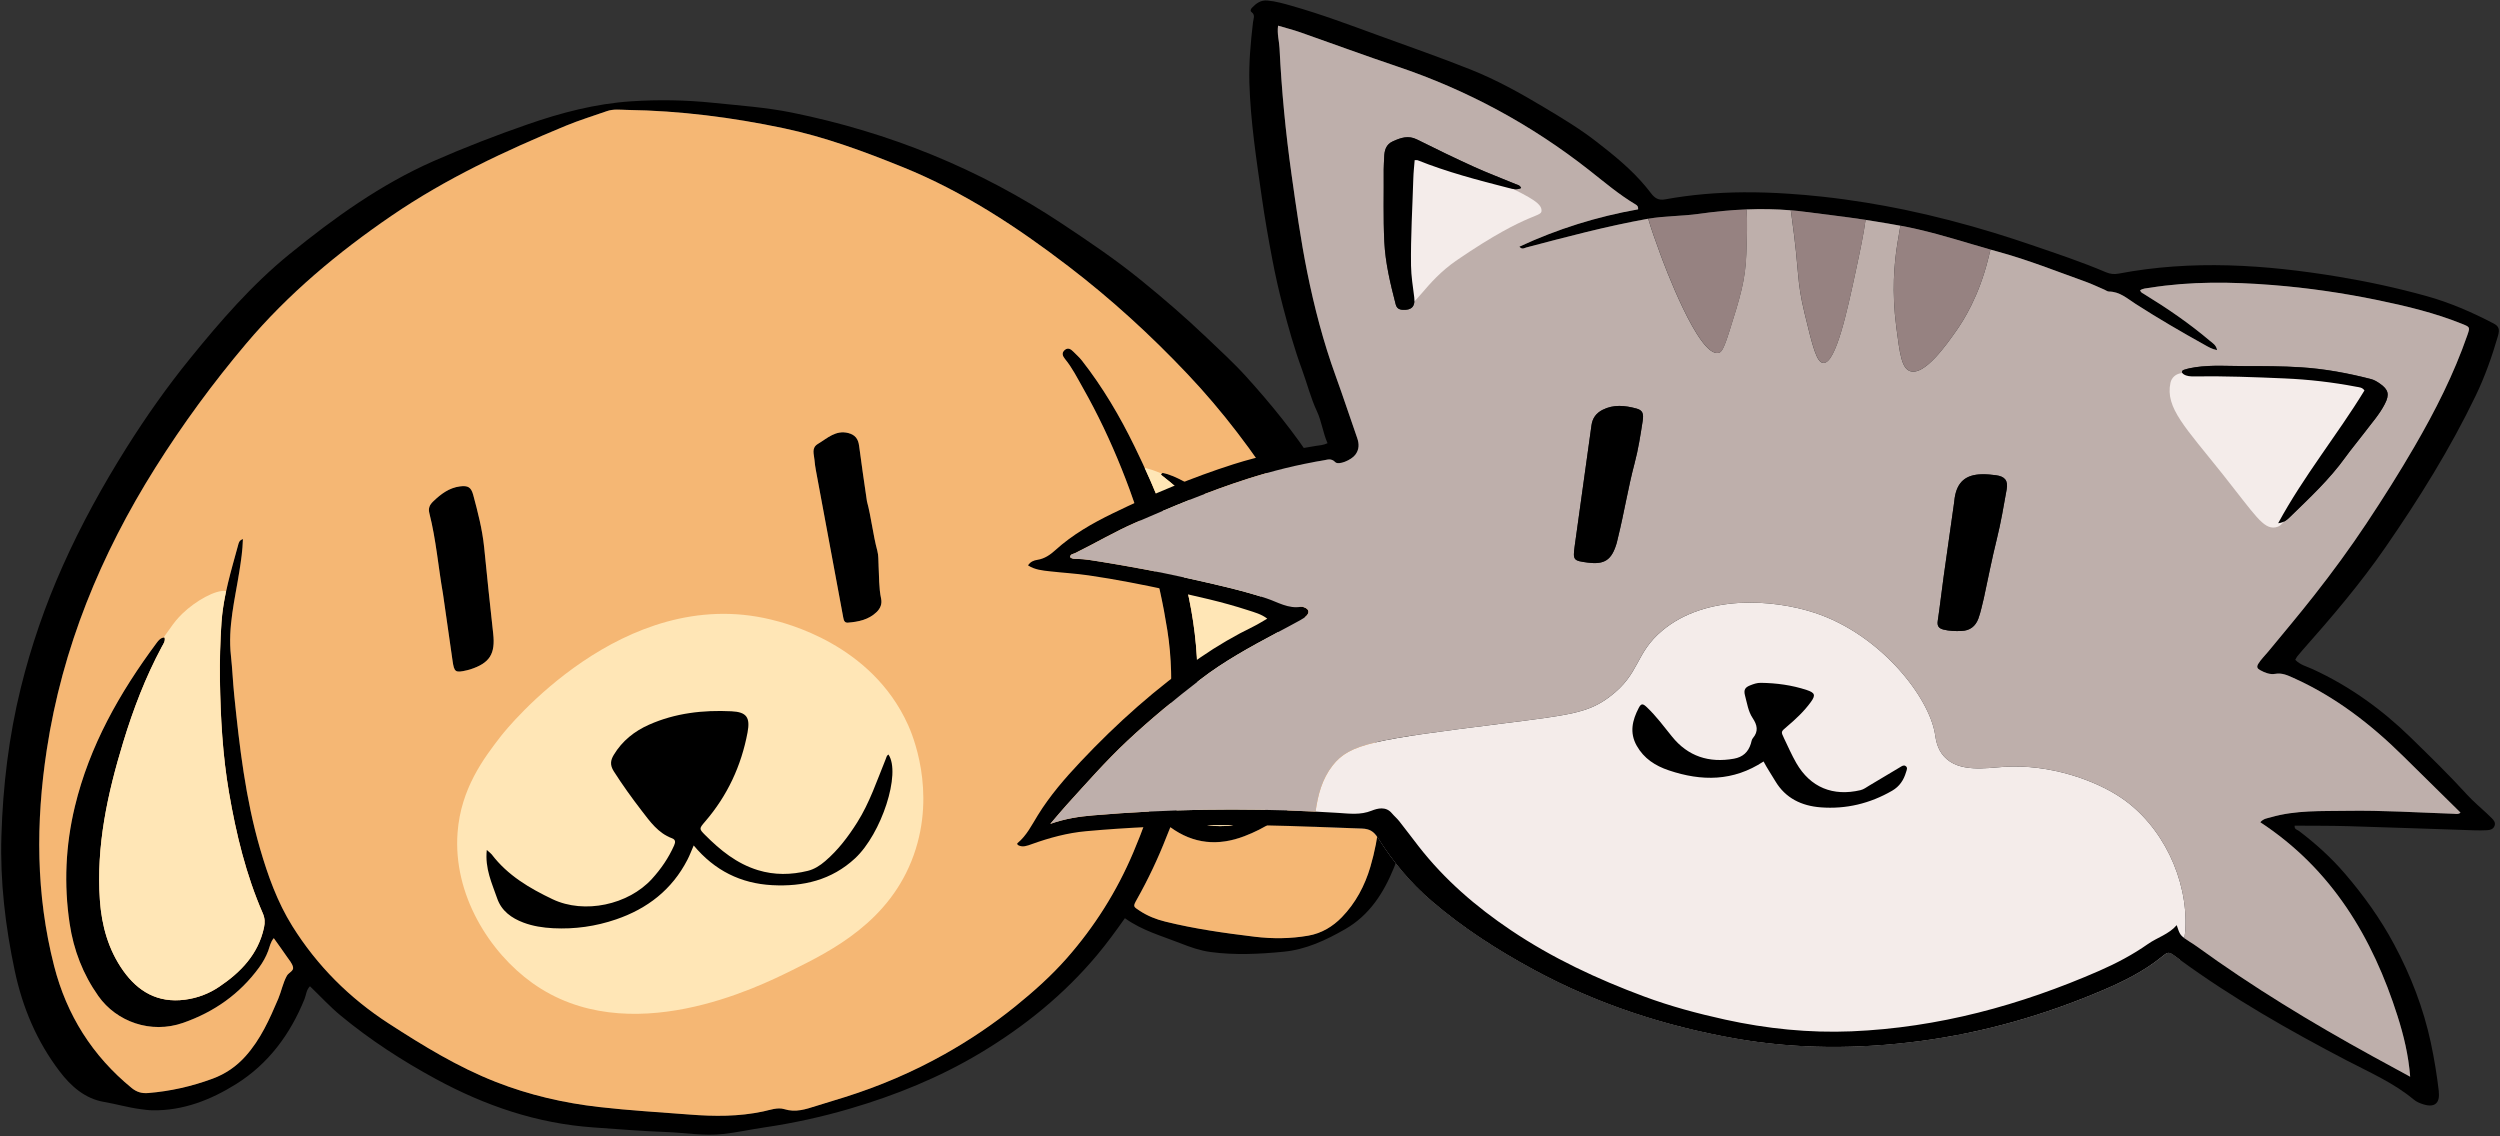<?xml version="1.0" encoding="UTF-8"?>
<!DOCTYPE svg PUBLIC '-//W3C//DTD SVG 1.0//EN'
          'http://www.w3.org/TR/2001/REC-SVG-20010904/DTD/svg10.dtd'>
<svg data-name="Layer 1" height="421.4" preserveAspectRatio="xMidYMid meet" version="1.0" viewBox="28.6 342.8 927.2 421.4" width="927.2" xmlns="http://www.w3.org/2000/svg" xmlns:xlink="http://www.w3.org/1999/xlink" zoomAndPan="magnify"
><rect x="28.6" y="342.8" width="927.2" height="421.4" fill="#333333" stroke="none"/><g
  ><g id="change1_1"
    ><path d="m449.35,508.33c-5.47-11.2-11.79-21.95-19.5-31.8-.93-1.2-2.1-2.21-3.17-3.3-.95-.96-2.02-1.68-3.25-.6-1.24,1.08-.71,2.27.14,3.31,2.67,3.24,4.52,6.98,6.57,10.6,5.57,9.79,10.33,19.9,14.48,30.27.94-.47,1.97-.93,3.1-1.35.78.07,1.91.18,3.25.42.65.11,1.36.25,2.16.45-1.22-2.68-2.48-5.35-3.78-8Zm93.99,63.01c-2.6-8.04-5.95-15.77-9.31-23.52-4.98-11.49-11.03-22.33-17.79-32.82-7.47-11.57-16.14-22.22-25.37-32.43-4.65-5.15-9.79-9.82-14.8-14.61-7.83-7.47-16.01-14.52-24.4-21.33-9.27-7.54-19.16-14.2-29.11-20.82-30.71-20.41-64.2-33.94-100.26-41.25-9.67-1.96-19.51-2.62-29.3-3.64-10.12-1.04-20.25-1.21-30.35-.54-13.2.88-25.96,4.23-38.44,8.57-11.8,4.1-23.45,8.6-34.87,13.63-19.59,8.64-36.83,21.03-53.35,34.46-13.95,11.35-25.66,24.87-36.94,38.78-8.49,10.47-16.24,21.47-23.43,32.88-8.89,14.12-16.92,28.7-23.72,43.93-6.51,14.59-11.72,29.62-15.56,45.18-4.48,18.13-6.67,36.51-7.22,55.1-.51,16.83,1.46,33.45,4.95,49.94,2.9,13.69,8.21,26.22,16.66,37.32,4.18,5.5,9.38,10.11,16.46,11.32,4.51.77,8.89,2.06,13.42,2.66,1.51.2,3.03.42,4.55.44,11.38.19,21.65-3.89,30.96-9.7,11.98-7.47,20.16-18.5,25.44-31.63.61-1.52.61-3.31,2-4.67,3.82,3.65,7.37,7.56,11.44,10.91,10.94,9.04,22.8,16.72,35.25,23.48,18.26,9.91,37.54,16.51,58.44,17.96,9.01.62,18,1.39,27.02,1.71,7.05.26,14.03,1.52,21.17.72,5.12-.57,10.12-1.69,15.19-2.43,10.74-1.58,21.27-3.88,31.69-6.94,17-4.98,33.27-11.58,48.48-20.7,16.32-9.79,30.93-21.61,43.19-36.23,3.64-4.34,6.97-8.92,10.37-13.73,6.43,4.62,13.72,6.58,20.66,9.32,3.6,1.42,7.24,2.71,11.15,3.23,9.03,1.2,17.99.76,27-.11,8.38-.81,15.75-4.29,22.89-8.38,9.01-5.17,14.28-13.46,18.06-22.73,6.64-16.27,8.5-33.25,6.75-50.68-1.45-14.54-4.48-28.75-8.96-42.67Zm-3.15,59.18c.97,11.4-.14,22.72-3.38,33.77-2.08,7.05-5.5,13.44-10.58,18.67-3.32,3.41-7.44,5.96-12.39,6.82-6.63,1.15-13.26,1.21-19.91.41-11.16-1.34-22.28-2.91-33.21-5.62-3.39-.84-6.59-2.11-9.53-4.06-2.31-1.53-2.46-1.52-1-4.11,4.23-7.52,7.91-15.3,11.04-23.33.45-1.16.93-2.31,1.41-3.5,8.55,6.25,17.74,7.04,27.45,3.33,15.17-5.81,25.22-16.33,29.16-32.23,2.54-10.19,1.67-20.43-.66-30.51-3.53-15.32-10.07-29.37-19.2-42.14-5.35-7.48-11.98-13.79-19.72-18.87-3.95-2.59-7.68-5.51-11.85-7.76-2.66-1.43-5.38-2.72-8.06-3.22-.15.09-.27.17-.37.25-.29.25-.25.43-.02.61,18.36,14.14,31.25,32.52,40.96,53.29,6.39,13.67,9.67,28.05,8.45,43.25-.74,9.18-3.44,17.64-9.01,25.14-2.41,3.25-5.37,5.63-9.15,6.89-7.43,2.49-14.81,1.9-21.99-1-3.91-1.58-4.25-2.58-3.05-6.75,4.19-14.59,7.04-29.37,7.12-44.66.05-11.75-1.41-23.27-4.06-34.67-3.55-15.32-9-29.98-15.52-44.21-1.22-2.68-2.48-5.35-3.78-8-5.47-11.2-11.79-21.95-19.5-31.8-.93-1.2-2.1-2.21-3.17-3.3-.95-.96-2.02-1.68-3.25-.6-1.24,1.08-.71,2.27.14,3.31,2.67,3.24,4.52,6.98,6.57,10.6,5.57,9.79,10.33,19.9,14.48,30.27,4.09,10.2,7.58,20.65,10.64,31.28,2.69,9.36,4.75,18.87,6.26,28.45,1.61,10.15,1.76,20.44,1,30.74-.85,11.56-3.31,22.66-6.81,33.49-1.97,6.12-4.28,12.15-6.8,18.12-6.11,14.46-14.37,27.56-24.7,39.3-5.77,6.54-12.3,12.36-19.11,17.87-8.23,6.64-16.96,12.51-26.15,17.67-11.76,6.6-24.11,11.89-36.99,15.94-3.57,1.13-7.16,2.2-10.74,3.31-3.83,1.2-7.52,2.49-11.75,1.17-2.46-.77-5.24.29-7.8.84-9.07,1.94-18.2,1.88-27.37,1.16-11.18-.88-22.39-1.52-33.53-2.79-13.11-1.5-25.92-4.45-38.29-9.3-14.19-5.56-27.05-13.47-39.76-21.7-14.53-9.42-26.53-21.37-35.72-36.1-1.59-2.56-3.02-5.18-4.3-7.86-3.21-6.69-5.6-13.73-7.67-20.87-5.1-17.57-7.37-35.65-9.26-53.76-.11-1.09-.23-2.18-.33-3.26-.49-4.82-.68-9.69-1.21-14.53-1.18-10.65,1.5-20.9,3.13-31.27.62-3.93,1.21-7.83,1.32-12-1.4.51-1.54,1.37-1.76,2.16-1.54,5.69-3.23,11.36-4.46,17.12-.83,3.85-1.46,7.74-1.73,11.7-.47,7.04-.67,14.13-.57,21.2.21,14.01.99,28,3.37,41.86,2.64,15.37,6.29,30.45,12.53,44.78.78,1.79.84,3.43.45,5.24-2.13,9.92-8.61,16.6-16.64,22-3.82,2.57-8.04,4.18-12.73,4.79-10,1.3-17.35-3.02-22.83-10.74-5.5-7.75-8.01-16.7-8.66-26.17-1.4-20.15,2.82-39.46,8.64-58.56,3.73-12.26,8.27-24.16,14.34-35.45.55-1.01,1.37-2.04,1.01-3.46-.12,0-.25.03-.37.05-1.25.23-1.97,1.15-2.61,2.02-13.7,18.44-24.89,38.13-30.32,60.7-3.45,14.35-4.12,28.81-1.92,43.43,1.46,9.79,4.93,18.76,10.65,26.84,6.71,9.48,19.42,14.13,31.45,9.92,11.47-4.01,20.96-10.67,28.16-20.52,1.4-1.92,2.54-3.95,3.38-6.19.58-1.53.83-3.24,2.07-4.69,1.65,2.32,3.27,4.55,4.83,6.83.86,1.25,1.99,2.5,2.3,3.9.33,1.46-1.63,2.03-2.28,3.21-1.49,2.7-2.02,5.75-3.21,8.56-3.2,7.55-6.54,15.03-12.1,21.25-3.39,3.8-7.39,6.57-12.23,8.36-7.74,2.86-15.67,4.67-23.91,5.33-2.4.2-4.29-.38-6.11-1.87-14.56-11.92-24.1-27.06-28.76-45.23-6.8-26.52-6.83-53.31-2.73-80.22,5.76-37.82,19.99-72.36,40.27-104.6,10.15-16.14,21.4-31.47,33.7-46.03,15.63-18.49,33.98-33.79,53.94-47.44,20.2-13.8,42.12-24.06,64.58-33.35,4.99-2.07,10.18-3.64,15.28-5.44,2.42-.85,4.95-.47,7.39-.44,19.61.28,39.02,2.76,58.17,6.8,15.23,3.21,29.86,8.61,44.29,14.47,22.35,9.06,42.25,22.17,61.29,36.73,15.82,12.09,30.48,25.49,44.14,39.94,13.1,13.84,24.55,29.01,34.79,45.11,8.81,13.86,16.04,28.51,21.96,43.76,7.51,19.35,12.67,39.39,14.45,60.14Zm-423.28-85.64c-1.54,5.69-3.23,11.36-4.46,17.12.54.09,1,.27,1.36.57,2.5,2.03-.45,8.43-1.89,14.27-2.23,9.03-.42,15.07,3.83,26.94-.11-1.09-.23-2.18-.33-3.26-.49-4.82-.68-9.69-1.21-14.53-1.18-10.65,1.5-20.9,3.13-31.27.62-3.93,1.21-7.83,1.32-12-1.4.51-1.54,1.37-1.76,2.16Z"
    /></g
    ><g id="change1_2"
    ><path d="m354.43,552.42c.24,4.15.08,8.32.95,12.42.41,1.92-.27,3.59-1.63,4.92-2.97,2.89-6.77,3.66-10.69,3.97-1.22.1-1.53-.81-1.72-1.88-3.38-18.25-6.79-36.48-10.17-54.72-.23-1.23-.4-2.47-.5-3.71-.15-2.12-1.27-4.47,1.29-6,3.5-2.09,6.61-5.22,11.29-4,2.44.63,3.63,2.12,3.96,4.67.88,6.88,1.93,13.74,2.91,20.6,1.63,6.07,2.22,12.31,3.85,18.36.48,1.78.36,3.58.47,5.37Z"
    /></g
    ><g id="change1_3"
    ><path d="m208.17,545.85c1.07,10.63,2.14,21.26,3.34,31.87.86,7.58-1.24,11.01-8.55,13.36-.4.13-.8.22-1.2.32-4.31,1-4.71.73-5.33-3.62l-3.54-24.72c-1.75-9.96-2.55-20.08-5.05-29.92-.45-1.79.04-3.05,1.44-4.38,2.86-2.74,5.88-5.03,9.92-5.56,2.88-.37,4.12.24,4.9,3.14,1.73,6.42,3.4,12.87,4.07,19.52Z"
    /></g
    ><g id="change2_1"
    ><path d="m525.75,570.38c-5.92-15.25-13.15-29.9-21.96-43.76-10.24-16.1-21.69-31.28-34.79-45.11-13.66-14.44-28.33-27.84-44.14-39.94-19.04-14.57-38.94-27.67-61.29-36.73-14.43-5.85-29.06-11.26-44.29-14.47-19.15-4.04-38.56-6.52-58.17-6.8-2.44-.03-4.97-.41-7.39.44-5.1,1.8-10.29,3.38-15.28,5.44-22.46,9.29-44.38,19.55-64.58,33.35-19.96,13.65-38.31,28.95-53.94,47.44-12.31,14.56-23.55,29.89-33.7,46.03-20.28,32.25-34.51,66.79-40.27,104.6-4.1,26.91-4.07,53.7,2.73,80.22,4.65,18.17,14.19,33.31,28.76,45.23,1.83,1.49,3.71,2.07,6.11,1.87,8.23-.67,16.16-2.47,23.91-5.33,4.83-1.79,8.84-4.57,12.23-8.36,5.56-6.22,8.89-13.7,12.1-21.25,1.19-2.81,1.72-5.86,3.21-8.56.66-1.19,2.61-1.76,2.28-3.21-.32-1.4-1.44-2.65-2.3-3.9-1.56-2.28-3.19-4.51-4.83-6.83-1.25,1.44-1.49,3.15-2.07,4.69-.84,2.24-1.98,4.26-3.38,6.19-7.2,9.85-16.69,16.51-28.16,20.52-12.03,4.22-24.74-.44-31.45-9.92-5.72-8.08-9.18-17.06-10.65-26.84-2.19-14.61-1.53-29.07,1.92-43.43,5.43-22.57,16.62-42.26,30.32-60.7.7-.96,1.49-1.96,2.98-2.07.37,1.41-.46,2.44-1.01,3.46-6.07,11.3-10.61,23.19-14.34,35.45-5.82,19.1-10.04,38.41-8.64,58.56.66,9.47,3.16,18.42,8.66,26.17,5.49,7.72,12.84,12.04,22.83,10.74,4.69-.61,8.91-2.22,12.73-4.79,8.04-5.4,14.51-12.07,16.64-22,.39-1.82.33-3.45-.45-5.24-6.24-14.34-9.89-29.42-12.53-44.78-2.38-13.85-3.15-27.84-3.37-41.86-.1-7.06.1-14.15.57-21.2.66-9.89,3.62-19.32,6.19-28.82.22-.79.36-1.66,1.76-2.16-.11,4.17-.7,8.07-1.32,12-1.64,10.36-4.31,20.62-3.13,31.27.53,4.83.72,9.7,1.21,14.53,1.96,19.21,4.18,38.4,9.59,57.03,2.91,10,6.41,19.8,11.98,28.73,9.2,14.73,21.19,26.68,35.72,36.1,12.71,8.23,25.57,16.13,39.76,21.7,12.37,4.85,25.17,7.81,38.29,9.3,11.14,1.28,22.35,1.92,33.53,2.79,9.16.72,18.29.79,27.37-1.16,2.55-.55,5.34-1.61,7.8-.84,4.23,1.32,7.92.03,11.75-1.17,3.58-1.11,7.17-2.18,10.74-3.31,12.88-4.05,25.24-9.34,36.99-15.94,9.19-5.16,17.92-11.03,26.15-17.67,6.82-5.51,13.34-11.32,19.11-17.87,10.33-11.74,18.59-24.85,24.7-39.3,7-16.57,12.29-33.54,13.61-51.61.76-10.3.61-20.59-1-30.74-1.51-9.58-3.57-19.09-6.26-28.45-6.18-21.42-14.08-42.12-25.12-61.55-2.05-3.62-3.91-7.36-6.57-10.6-.85-1.03-1.38-2.22-.14-3.31,1.24-1.08,2.31-.36,3.25.6,1.07,1.09,2.24,2.1,3.17,3.3,7.71,9.85,14.04,20.6,19.5,31.8,8.18,16.74,15.09,34.01,19.3,52.21,2.65,11.39,4.11,22.92,4.06,34.67-.08,15.29-2.93,30.07-7.12,44.66-1.2,4.17-.86,5.17,3.05,6.75,7.18,2.9,14.56,3.49,21.99,1,3.77-1.26,6.74-3.65,9.15-6.89,5.56-7.5,8.27-15.96,9.01-25.14,1.22-15.2-2.06-29.58-8.45-43.25-9.71-20.76-22.6-39.14-40.96-53.29-.3-.23-.29-.47.38-.86,2.68.5,5.4,1.79,8.06,3.22,4.17,2.24,7.9,5.17,11.85,7.76,7.74,5.07,14.37,11.38,19.72,18.87,9.13,12.77,15.67,26.81,19.2,42.14,2.32,10.08,3.19,20.32.66,30.51-3.94,15.9-13.99,26.42-29.16,32.23-9.71,3.71-18.9,2.92-27.45-3.33-.48,1.19-.96,2.34-1.41,3.5-3.13,8.04-6.81,15.81-11.04,23.33-1.46,2.59-1.31,2.59,1,4.11,2.94,1.95,6.14,3.23,9.53,4.06,10.93,2.7,22.05,4.27,33.21,5.62,6.65.8,13.28.75,19.91-.41,4.96-.87,9.07-3.41,12.39-6.82,5.08-5.23,8.5-11.62,10.58-18.67,3.25-11.05,4.35-22.38,3.38-33.77-1.78-20.74-6.93-40.78-14.45-60.14Zm-329.32,17.39l-3.54-24.72c-1.75-9.96-2.55-20.08-5.05-29.92-.45-1.79.04-3.05,1.44-4.38,2.86-2.74,5.88-5.03,9.92-5.56,2.88-.37,4.12.24,4.9,3.14,1.73,6.42,3.4,12.87,4.07,19.52,1.07,10.63,2.14,21.26,3.34,31.87.86,7.58-1.24,11.01-8.55,13.36-.4.13-.8.22-1.2.32-4.31,1-4.71.73-5.33-3.62Zm149.34,73.34c-8.76,8.14-19.31,10.59-30.78,9.98-11.62-.62-21.34-5.41-29.1-14.73-.91,2.09-1.52,3.76-2.34,5.32-5.71,11.07-14.82,18.13-26.44,22.1-7.56,2.59-15.34,3.69-23.35,3.28-3.78-.2-7.49-.76-11-2.08-4.41-1.66-8.16-4.31-9.77-9.01-1.9-5.55-4.57-10.98-3.84-17.94,1.05.94,1.51,1.24,1.83,1.66,5.89,7.76,14.03,12.55,22.58,16.62,11.76,5.59,28.06,2.08,36.82-7.52,3.4-3.73,6.2-7.82,8.25-12.44.56-1.26.53-2.16-.81-2.66-5.12-1.91-8.13-6.19-11.24-10.23-3.63-4.72-7.12-9.56-10.33-14.6-1.48-2.33-1.22-4.07,0-6.1,3.12-5.19,7.69-8.8,13.09-11.19,9.71-4.31,20.03-5.48,30.54-4.97,5.67.27,7.01,2.31,5.98,7.84-2.33,12.42-7.49,23.49-15.75,33.07-2.25,2.61-2.26,2.7.01,4.98,5.64,5.65,11.7,10.6,19.55,13.02,6.19,1.9,12.33,1.78,18.5.28,2.42-.59,4.56-1.96,6.49-3.62,4.79-4.11,8.52-9.04,11.88-14.37,4.63-7.34,7.31-15.51,10.55-23.44.26-.64.35-1.35,1.02-1.73,4.75,6.96-2.57,29.38-12.36,38.49Zm8.67-108.69c.24,4.15.08,8.32.95,12.42.41,1.92-.27,3.59-1.63,4.92-2.97,2.89-6.77,3.66-10.69,3.97-1.22.1-1.53-.81-1.72-1.88-3.38-18.25-6.79-36.48-10.17-54.72-.23-1.23-.4-2.47-.5-3.71-.15-2.12-1.27-4.47,1.29-6,3.5-2.09,6.61-5.22,11.29-4,2.44.63,3.63,2.12,3.96,4.67.88,6.88,1.93,13.74,2.91,20.6,1.63,6.07,2.22,12.31,3.85,18.36.48,1.78.36,3.58.47,5.37Z" fill="#f5b774"
    /></g
    ><g id="change3_1"
    ><path d="m126.05,681.54c.78,1.79.84,3.43.45,5.24-2.13,9.92-8.61,16.6-16.64,22-3.82,2.57-8.04,4.18-12.73,4.79-10,1.3-17.35-3.02-22.83-10.74-5.5-7.75-8.01-16.7-8.66-26.17-1.4-20.15,2.82-39.46,8.64-58.56,3.73-12.26,8.27-24.16,14.34-35.45.55-1.01,1.37-2.04,1.01-3.46-.12,0-.25.03-.37.05,1.1-1.58,2.26-3.2,3.47-4.85.33-.46,1.55-2.1,3.47-3.97,4.96-4.81,12.49-9.03,16.25-8.41-.83,3.85-1.46,7.74-1.73,11.7-.47,7.04-.67,14.13-.57,21.2.21,14.01.99,28,3.37,41.86,2.64,15.37,6.29,30.45,12.53,44.78Z" fill="#ffe6b6"
    /></g
    ><g id="change3_2"
    ><path d="m214.49,615.67c-6.49,8.36-14.97,19.59-16.19,35.92-1.72,23,11.83,44.4,27.72,55.77,35.54,25.43,83.84,1.48,96.39-4.74,14.49-7.19,36.29-17.99,45.08-42.72,8.49-23.87-.68-45.08-2.11-48.23-13.56-30.07-45.54-37.8-50.93-39.11-54.87-13.27-98.11,40.73-99.96,43.12Z" fill="#ffe6b6"
    /></g
    ><g id="change1_4"
    ><path d="m345.76,661.11c-8.76,8.14-19.31,10.59-30.78,9.98-11.62-.62-21.34-5.41-29.1-14.73-.91,2.09-1.52,3.76-2.34,5.32-5.71,11.07-14.82,18.13-26.44,22.1-7.56,2.59-15.34,3.69-23.35,3.28-3.78-.2-7.49-.76-11-2.08-4.41-1.66-8.16-4.31-9.77-9.01-1.9-5.55-4.57-10.98-3.84-17.94,1.05.94,1.51,1.24,1.83,1.66,5.89,7.76,14.03,12.55,22.58,16.62,11.76,5.59,28.06,2.08,36.82-7.52,3.4-3.73,6.2-7.82,8.25-12.44.56-1.26.53-2.16-.81-2.66-5.12-1.91-8.13-6.19-11.24-10.23-3.63-4.72-7.12-9.56-10.33-14.6-1.48-2.33-1.22-4.07,0-6.1,3.12-5.19,7.69-8.8,13.09-11.19,9.71-4.31,20.03-5.48,30.54-4.97,5.67.27,7.01,2.31,5.98,7.84-2.33,12.42-7.49,23.49-15.75,33.07-2.25,2.61-2.26,2.7.01,4.98,5.64,5.65,11.7,10.6,19.55,13.02,6.19,1.9,12.33,1.78,18.5.28,2.42-.59,4.56-1.96,6.49-3.62,4.79-4.11,8.52-9.04,11.88-14.37,4.63-7.34,7.31-15.51,10.55-23.44.26-.64.35-1.35,1.02-1.73,4.75,6.96-2.57,29.38-12.36,38.49Z"
    /></g
    ><g id="change3_3"
    ><path d="m508.8,615.58c-.74,9.18-3.44,17.64-9.01,25.14-2.41,3.25-5.37,5.63-9.15,6.89-7.43,2.49-14.81,1.9-21.99-1-3.91-1.58-4.25-2.58-3.05-6.75,4.19-14.59,7.04-29.37,7.12-44.66.05-11.75-1.41-23.27-4.06-34.67-3.55-15.32-9-29.98-15.52-44.21,1.7.4,3.77,1.04,6.27,2.11-.29.25-.25.43-.02.61,18.36,14.14,31.25,32.52,40.96,53.29,6.39,13.67,9.67,28.05,8.45,43.25Z" fill="#ffe6b6"
    /></g
  ></g
  ><g
  ><g id="change4_1"
    ><path d="m837.1,698.69c-.45-.32-.89-.65-1.34-.98-2.87-2.12-2.9-2.06-5.54.07-6.49,5.21-13.87,8.9-21.44,12.14-21.82,9.33-44.46,15.85-68,18.97-22.91,3.02-45.84,3.06-68.65-.97-26.21-4.63-51.22-12.8-74.71-25.53-13.44-7.29-26.21-15.49-37.83-25.46-7.91-6.77-14.47-14.7-19.97-23.48-1.47-2.34-3.05-3.29-5.85-3.39-5.97-.22-11.95-.45-17.91-.66.19-1.89.4-3.75.66-5.58.88-6.23,2.39-12.06,6.32-17.1,6.43-8.22,15.63-9.58,62.71-15.54,25.4-3.21,32.09-3.99,39.99-9.93,11.55-8.68,9.33-16.09,19.67-24.67,15.98-13.26,40.72-11.65,56.4-6.51,24.31,7.96,42.51,31.16,44.69,45.22.23,1.5.64,5.21,3.42,8.2,5.46,5.88,15.5,4.17,22,3.73,17.23-1.15,33.96,5.05,43.28,11.25,15.62,10.38,25.14,30.55,24.11,48.99,0,0-.07,1.27-.35,3.29-.28,2.07-.79,4.93-1.66,7.95Z" fill="#f4ecea"
    /></g
    ><g id="change1_5"
    ><path d="m933.12,747.66c-.71-6.1-1.7-12.16-2.98-18.16-2.75-12.85-7.45-24.93-13.63-36.49-5.07-9.47-11.3-18.14-18.29-26.27-5.06-5.9-10.8-11.06-16.98-15.76-.61-.47-1.76-.51-1.6-1.96,6.59.05,13.19,0,19.8.19,15.72.46,31.43,1.04,47.15,1.55,1.47.05,2.95,0,4.42-.05,1.14-.05,2.23-.35,2.73-1.52.53-1.23-.18-2.12-.99-2.94-.6-.61-1.23-1.19-1.86-1.79-2.41-2.27-4.99-4.4-7.21-6.83-6.71-7.36-13.82-14.3-20.95-21.25-10.73-10.48-22.72-19.1-36.38-25.39-2.19-1.01-4.68-1.57-6.48-3.49.26-.45.46-.9.75-1.28.61-.78,1.25-1.52,1.9-2.25,10.85-12.23,21.46-24.67,30.76-38.14,12.45-18.02,24.02-36.55,33.53-56.32,3.42-7.12,6.04-14.53,8.23-22.1.75-2.59.29-3.64-1.66-4.66-7.97-4.17-16.18-7.73-24.87-10.15-10.78-2.99-21.7-5.36-32.75-7.19-27.09-4.48-54.18-6.31-81.39-1.13-1.62.31-3.13.16-4.67-.49-9.06-3.86-18.41-6.96-27.71-10.15-4.56-1.56-9.14-3.05-13.73-4.46-11.01-3.36-22.13-6.27-33.37-8.61-4.63-.95-9.27-1.82-13.95-2.58-5.44-.89-10.92-1.64-16.43-2.24-4.19-.46-8.37-.83-12.56-1.1-5.59-.38-11.19-.57-16.77-.53-9.7.08-19.38.86-29.05,2.63-2.53.46-3.93-.59-5.23-2.32-.6-.8-1.22-1.59-1.86-2.34-5.35-6.45-11.82-11.69-18.43-16.81-6.14-4.76-12.77-8.74-19.41-12.71-8.75-5.24-17.66-10.19-27.18-13.98-11.2-4.47-22.58-8.42-33.9-12.55-10.74-3.92-21.45-7.95-32.45-11.07-2.95-.84-5.91-1.69-8.99-1.97-2.51-.23-4.19,1.05-5.76,2.7-.47.5-.73,1.15-.13,1.6,1.47,1.1.67,2.46.53,3.72-.87,7.45-1.56,14.92-1.35,22.41.41,14.37,2.61,28.56,4.64,42.76,1.1,7.66,2.43,15.29,3.88,22.88,1.1,5.78,2.39,11.53,3.88,17.23,2.07,7.93,4.28,15.83,7.11,23.54,1.9,5.15,3.2,10.49,5.55,15.51,1.75,3.75,2.22,7.98,3.93,11.83-1.57.74-2.93.78-4.26.99-10.33,1.6-20.58,3.62-30.56,6.79-15.39,4.9-30.24,11.15-44.76,18.2-7.63,3.7-15.01,7.92-21.37,13.68-1.93,1.74-3.99,3.19-6.69,3.6-1.23.19-2.57.66-3.44,2.05,2.6,1.67,5.43,1.9,8.21,2.21,4.76.54,9.55.81,14.29,1.5,10.09,1.46,20.09,3.47,30.07,5.59,9.74,2.08,19.47,4.22,28.95,7.31,2.45.8,5.05,1.47,7.2,3.15-1.86,1.07-3.41,2.06-5.05,2.87-6.87,3.34-13.46,7.19-19.75,11.52-16.26,11.22-30.91,24.32-44.44,38.67-5.82,6.18-11.38,12.6-15.85,19.85-2.25,3.65-4.14,7.53-7.52,10.33-.23.19-.15.47.25.78,1.65.91,3.38.19,5.11-.43,6.5-2.33,13.12-4.13,20.03-4.76,15.79-1.44,31.62-2.06,47.46-2.27,12.33-.16,24.66.2,36.98.63,5.96.21,11.94.45,17.91.66,2.81.1,4.38,1.05,5.85,3.39,5.51,8.78,12.06,16.71,19.97,23.48,11.62,9.97,24.38,18.17,37.83,25.46,23.49,12.73,48.51,20.9,74.71,25.53,22.81,4.03,45.74,4,68.65.97,23.54-3.12,46.18-9.64,68-18.97,7.57-3.24,14.95-6.92,21.44-12.14,2.63-2.13,2.67-2.19,5.54-.07.45.33.89.66,1.34.98,19.54,14.28,40.52,26.21,61.94,37.4,8.49,4.43,17.31,8.25,24.76,14.44,1.05.88,2.31,1.41,3.61,1.81,4.12,1.29,6.22-.35,5.71-4.69Zm-24.6-13.15c-22.53-12.37-44.45-25.68-65.26-40.78-.79-.57-1.64-1.07-2.46-1.61-.86-.57-1.53-1.01-2.04-1.38-1.68-1.22-1.91-1.92-2.86-4.82-2.94,3.41-7.16,4.54-10.65,6.98-5.6,3.94-11.72,7.17-18.04,9.94-29.33,12.82-59.79,21.11-91.9,22.46-15.79.65-31.41-.95-46.87-4.34-10.23-2.25-20.32-4.95-30.13-8.6-17.3-6.44-33.96-14.21-49.35-24.56-12.94-8.7-24.61-18.76-34.21-31.09-2.41-3.1-4.76-6.25-7.19-9.33-.83-1.05-1.89-1.94-2.75-2.96-2.22-2.65-5.28-1.83-7.53-.94-4.16,1.66-8.25,1.07-12.36.81-2.81-.18-5.62-.33-8.42-.48-27.52-1.37-55.02-.95-82.5,1.39-5.09.43-10.16,1.16-15.87,3.16,2.4-2.78,4.15-4.92,6.01-6.97,7.35-8.08,14.55-16.3,22.53-23.79,8.62-8.08,17.73-15.55,27.08-22.76,8.8-6.79,18.51-12.08,28.26-17.29,2.93-1.56,5.88-3.11,8.78-4.72.85-.47,1.72-1.01,2.39-1.7,1.2-1.25.82-2.46-.85-3.06-.35-.12-.74-.31-1.07-.25-4.81.91-8.84-1.76-13.05-3.14-9.74-3.17-19.7-5.32-29.64-7.55-10.43-2.33-20.96-4.24-31.51-5.97-3.04-.49-6.05-1.03-9.14-1.09-.83-.02-1.74.06-2.43-.64.04-1.19,1.11-1.13,1.81-1.47,7.5-3.68,14.68-7.97,22.35-11.3,13.66-5.94,27.36-11.69,41.56-16.24,9.27-2.97,18.68-5.32,28.28-6.89,1.46-.24,2.81-.88,4.32.66,1.22,1.25,5.93-.74,7.43-2.71,1.49-1.95,1.5-4.01.7-6.27-2.69-7.65-5.2-15.36-7.97-22.98-4.58-12.62-7.94-25.55-10.59-38.68-2.4-11.92-4.08-23.95-5.77-35.99-2.2-15.57-3.7-31.19-4.46-46.89-.13-2.68-.96-5.31-.54-8.35,2.92.87,5.65,1.55,8.3,2.48,11.95,4.19,23.83,8.6,35.84,12.63,26,8.75,49.77,21.58,71.31,38.53,5.6,4.41,11.01,9.03,17.16,12.68.48.29,1.03.67.91,1.8-15.15,2.69-29.84,7.24-44.02,13.84,1.01,1.22,1.82.5,2.57.3,14.87-3.91,29.73-7.87,44.86-10.6.11-.02.23-.04.34-.05,6.18-1.06,12.5-.92,18.72-1.8,5.9-.83,11.82-1.43,17.73-1.66,5.48-.23,10.95-.14,16.43.32,1.71.15,3.42.33,5.13.56,7.53.98,15.08,1.85,22.61,2.99,1.21.19,2.43.38,3.64.58,3.1.51,6.19,1.01,9.27,1.59,2.22.41,4.43.86,6.63,1.38,9.04,2.09,17.87,4.95,26.79,7.48,1.01.29,2.03.58,3.05.85,10.93,2.99,21.43,7.2,32.07,11,2.42.87,4.75,2.01,7.12,3.01.56.24,1.13.7,1.69.7,4,.02,6.8,2.59,9.85,4.56,8.37,5.39,16.97,10.39,25.66,15.22,1.36.75,2.72,1.59,4.59,1.94-.29-1.9-1.68-2.62-2.72-3.5-7.61-6.44-15.82-12.05-24.32-17.26-.52-.31-1.14-.48-1.51-1.4,1.05-.77,2.36-.76,3.6-.96,15.15-2.44,30.34-2.22,45.58-1.01,13.12,1.04,26.13,2.95,38.99,5.6,10.59,2.19,21.14,4.72,31.23,8.79,2.99,1.21,3,1.21,1.96,4.23-5.02,14.46-11.91,28.04-19.58,41.25-5.61,9.67-11.58,19.13-17.76,28.43-6.12,9.21-12.65,18.15-19.5,26.84-5.54,7.05-11.31,13.92-17.03,20.84-1.23,1.49-2.63,2.81-3.65,4.48-.69,1.13-.42,1.76.66,2.35,1.76.97,3.65,1.74,5.63,1.39,2.51-.44,4.56.54,6.69,1.49,15.58,6.98,28.82,17.24,40.89,29.16,6.98,6.91,14,13.79,21.12,20.81-.77.72-1.59.47-2.38.44-13.26-.44-26.5-1.32-39.77-1.1-9.44.16-18.94-.29-28.18,2.39-1.24.36-2.65.4-3.93,1.84,26.51,17.4,41.65,42.73,50.95,72.01,2.25,7.05,4.02,14.35,4.65,22.37-5.01-2.73-9.5-5.16-13.98-7.62Z"
    /></g
    ><g id="change5_1"
    ><path d="m917.84,719.76c-9.3-29.28-24.44-54.61-50.95-72.01,1.28-1.43,2.69-1.47,3.93-1.84,9.24-2.68,18.74-2.23,28.18-2.39,13.27-.22,26.51.65,39.77,1.1.79.03,1.61.28,2.38-.44-7.12-7.01-14.14-13.9-21.12-20.81-12.06-11.92-25.3-22.18-40.89-29.16-2.12-.95-4.18-1.93-6.69-1.49-1.98.35-3.87-.42-5.63-1.39-1.08-.59-1.35-1.22-.66-2.35,1.02-1.66,2.43-2.99,3.65-4.48,5.72-6.92,11.49-13.79,17.03-20.84,6.84-8.69,13.38-17.63,19.5-26.84,6.18-9.3,12.15-18.76,17.76-28.43,7.67-13.2,14.56-26.78,19.58-41.25,1.05-3.02,1.03-3.02-1.96-4.23-10.09-4.07-20.63-6.59-31.23-8.79-12.87-2.65-25.87-4.56-38.99-5.6-15.24-1.21-30.43-1.42-45.58,1.01-1.24.2-2.55.19-3.6.96.37.92.99,1.08,1.51,1.4,8.5,5.2,16.71,10.81,24.32,17.26,1.04.88,2.42,1.6,2.72,3.5-1.87-.35-3.24-1.18-4.59-1.94-8.69-4.83-17.29-9.83-25.66-15.22-3.06-1.97-5.85-4.54-9.85-4.56-.56,0-1.13-.46-1.69-.7-2.37-1.01-4.69-2.14-7.12-3.01-10.64-3.8-21.13-8.01-32.07-11-1.02-.28-2.03-.56-3.05-.85-.27,1.07-.54,2.19-.83,3.35-3.54,14.23-9.31,23.13-11.82,26.7-3.51,5.01-11.78,16.82-17.13,15.05-3.19-1.04-3.88-6.43-5.18-16.47-1.69-13.06-.79-23.4.44-31.04.4-2.47.74-4.59,1.09-6.44-3.07-.58-6.17-1.09-9.27-1.59-1.21-.2-2.42-.39-3.64-.58-.67,5.07-2,11.39-3.7,19.28-3.02,14.08-7.3,34.05-11.97,33.79-2.52-.14-3.99-6.19-6.92-18.29-3.17-13.11-1.73-13.87-4.85-36.19-.11-.76-.21-1.47-.3-2.14-5.48-.46-10.95-.55-16.43-.32.35,4.34.17,9.67-.05,16.32-.33,9.94-2.32,16.26-6.23,28.67-2.21,7.04-3.03,7.97-4.05,8.21-7.46,1.78-20.52-33.58-21.62-36.61-1.91-5.23-3.46-9.53-4.49-13.14-.11.01-.22.03-.34.05-15.14,2.73-29.99,6.69-44.86,10.6-.75.2-1.56.92-2.57-.3,14.17-6.6,28.87-11.15,44.02-13.84.12-1.13-.44-1.52-.91-1.8-6.15-3.66-11.57-8.28-17.16-12.68-21.55-16.94-45.31-29.78-71.31-38.53-12-4.03-23.89-8.44-35.84-12.63-2.65-.93-5.38-1.61-8.3-2.48-.42,3.04.41,5.68.54,8.35.76,15.7,2.27,31.32,4.46,46.89,1.7,12.04,3.38,24.07,5.77,35.99,2.65,13.13,6.01,26.06,10.59,38.68,2.77,7.62,5.28,15.33,7.97,22.98.8,2.26.79,4.31-.7,6.27-1.5,1.97-6.21,3.96-7.43,2.71-1.51-1.54-2.86-.89-4.32-.66-9.61,1.57-19.01,3.92-28.28,6.89-14.2,4.54-27.91,10.3-41.56,16.24-7.67,3.33-14.84,7.63-22.35,11.3-.7.35-1.78.29-1.81,1.47.69.7,1.6.62,2.43.64,3.08.06,6.1.6,9.14,1.09,10.56,1.74,21.08,3.64,31.51,5.97,9.95,2.23,19.91,4.37,29.64,7.55,4.21,1.38,8.24,4.04,13.05,3.14.33-.06.72.12,1.07.25,1.67.6,2.06,1.81.85,3.06-.67.7-1.54,1.23-2.39,1.7-2.9,1.61-5.85,3.16-8.78,4.72-9.75,5.21-19.46,10.5-28.26,17.29-9.35,7.21-18.45,14.68-27.08,22.76-7.98,7.49-15.18,15.71-22.53,23.79-1.86,2.05-3.61,4.19-6.01,6.97,5.71-2,10.78-2.73,15.87-3.16,27.48-2.34,54.98-2.76,82.5-1.39.88-6.23,2.39-12.06,6.32-17.1,6.43-8.22,15.63-9.58,62.71-15.54,25.4-3.21,32.09-3.99,39.99-9.93,11.55-8.68,9.33-16.09,19.67-24.67,15.98-13.26,40.72-11.65,56.4-6.51,24.31,7.96,42.51,31.16,44.69,45.22.23,1.5.64,5.21,3.42,8.2,5.46,5.88,15.5,4.17,22,3.73,17.23-1.15,33.96,5.05,43.28,11.25,15.62,10.38,25.14,30.55,24.11,48.99,0,0-.07,1.27-.35,3.29.51.38,1.18.82,2.04,1.38.82.54,1.67,1.03,2.46,1.61,20.81,15.11,42.74,28.41,65.26,40.78,4.48,2.45,8.97,4.89,13.98,7.62-.63-8.02-2.41-15.32-4.65-22.37Zm-365.04-263.66c-.28.57-.72.98-1.33,1.24-.1.04-.21.09-.32.12-.11.04-.23.08-.35.1-.12.03-.24.05-.37.07-.13.02-.27.04-.41.05-.19.01-.4.02-.62.02-.09,0-.19,0-.28,0-.1,0-.2,0-.31-.01-1.42-.08-2.23-.64-2.6-2.08-1.96-7.62-3.82-15.25-4.2-23.16-.44-8.95-.16-17.91-.23-26.86-.01-1.47.14-2.95.18-4.42.07-2.58.62-4.83,3.32-6.01,2.87-1.28,5.62-2.24,8.78-.67,7.03,3.51,14.1,6.94,21.25,10.19,5.02,2.28,10.2,4.21,15.29,6.35.73.31,1.67.37,2.15,1.49-.13.06-.25.12-.37.17-.1.03-.21.07-.3.1-.03,0-.06.02-.08.03-.12.03-.23.06-.34.08-.12.03-.25.04-.37.05-.08.01-.15.02-.22.02-.22.02-.43.01-.65,0-.18,0-.36-.03-.53-.06-.04,0-.08-.01-.11-.02h-.02c-.55-.1-1.08-.24-1.6-.36-11.42-2.92-22.84-5.91-33.81-10.31-.2-.09-.46-.01-1.08-.02-.17,2.22-.44,4.49-.5,6.76-.32,10.79-1,21.57-.85,32.37.06,3.93.7,7.82,1.19,11.72.07.56.09,1.06.06,1.5h0s0,.05,0,.07c0,.15-.03.3-.05.43-.03.21-.06.39-.12.57-.05.17-.12.33-.19.48Zm64.64,95.35c-5.32-.69-5.53-.91-4.82-6.13,2.06-14.93,4.16-29.86,6.23-44.79.36-2.65,1.73-4.5,4.09-5.72,4.12-2.1,8.37-1.63,12.56-.5,2.31.62,2.77,1.83,2.33,4.65-.81,5.21-1.61,10.43-2.96,15.53-2.43,9.13-3.9,18.46-6.17,27.63-.2.83-.4,1.67-.45,1.9-1.87,6.53-4.55,8.24-10.82,7.43Zm144.93,20.7c-1.09,2.98-3.2,4.57-6.38,4.67-2.22.08-4.42.02-6.59-.52-1.68-.43-2.42-1.26-2.14-3.17.82-5.46,1.43-10.96,2.19-16.43,1.27-9.12,2.58-18.24,3.87-27.35.08-.61.13-1.22.22-1.83.9-5.92,4.07-8.72,10.15-8.82,1.72-.03,3.44.12,5.15.35,3.35.45,4.58,1.99,3.99,5.26-1.1,6.17-2.14,12.33-3.65,18.42-1.81,7.27-3.23,14.63-4.82,21.95-.64,2.5-1.11,5.05-2,7.48Zm114.37-36.57c-.07.06-.14.11-.22.16-.16.13-.35.25-.55.35-.1.06-.2.11-.32.17-.01,0-.02.01-.04.01t-.01.01c-.17.07-.36.15-.57.23-.08.03-.17.06-.26.08-.37.11-.79.19-1.26.25,9.54-17.61,21.91-32.7,32.01-49.24-.78-1.16-1.93-1.18-2.96-1.37-8.82-1.69-17.71-2.71-26.69-3.1-11.16-.48-22.33-.92-33.5-.75-1.37.02-2.74-.03-3.91-.79-.11-.07-.21-.15-.3-.24-.06-.06-.11-.13-.16-.2-.04-.06-.07-.11-.09-.17-.01-.05-.03-.1-.04-.15,0-.04-.01-.08,0-.12,0-.12.03-.25.11-.36.02-.05.06-.08.1-.11.04-.04.08-.08.12-.11h.01s.07-.05.11-.07c.07-.04.16-.08.26-.11,1.39-.46,2.84-.76,4.29-.97,6.1-.89,12.25-.4,18.38-.41,6.87-.01,13.76.01,20.62.44,8.83.55,17.54,2.17,26.12,4.38,1.15.3,2.26.97,3.25,1.66,3.2,2.21,3.65,4.07,1.86,7.53-2.03,3.97-5.03,7.26-7.68,10.8-2.29,3.04-4.77,5.94-6.99,9.03-5.92,8.23-13.31,15.1-20.53,22.12-.36.36-.73.72-1.17,1.05Z" fill="#beafab"
    /></g
    ><g id="change1_6"
    ><path d="m682.66,625.22c-11.27,7.42-22.96,7.38-35.1,3.3-5.08-1.71-9.24-4.38-11.93-9.14-2.75-4.86-1.62-9.49.74-14.01.93-1.78,1.56-1.67,3.05-.24,3.46,3.3,6.29,7.12,9.28,10.83,5.91,7.37,13.75,9.89,23.01,8.22,3.23-.58,5.28-2.42,6.24-5.54.22-.7.3-1.54.75-2.07,2.18-2.56,1.62-4.9-.09-7.47-1.65-2.48-2.04-5.46-2.81-8.3-.63-2.3.16-3.12,1.94-3.83,1.26-.5,2.51-.94,3.91-.92,5.8.08,11.51.84,17.02,2.66,3.05,1.01,3.4,1.89,1.54,4.45-2.52,3.48-5.67,6.42-8.95,9.19-2.14,1.81-2.19,1.79-1.04,4.18,1.5,3.1,2.87,6.27,4.58,9.25,5.26,9.14,13.68,12.45,23.8,10.08,1.24-.29,2.2-1.07,3.25-1.69,3.8-2.26,7.6-4.54,11.4-6.8.63-.37,1.33-.93,2.04-.5.99.59.45,1.55.22,2.32-.86,2.93-2.42,5.3-5.16,6.88-8.23,4.76-17.14,6.89-26.52,6.16-6.97-.54-13.02-3.32-16.83-9.77-1.42-2.41-3.02-4.74-4.34-7.27Z"
    /></g
    ><g id="change1_7"
    ><path d="m762.37,572.15c-1.09,2.98-3.2,4.57-6.38,4.67-2.22.08-4.42.02-6.59-.52-1.68-.43-2.42-1.26-2.14-3.17.82-5.46,1.43-10.96,2.19-16.43,1.27-9.12,2.58-18.24,3.87-27.35.08-.61.13-1.22.22-1.83.9-5.92,4.07-8.72,10.15-8.82,1.72-.03,3.44.12,5.15.35,3.35.45,4.58,1.99,3.99,5.26-1.1,6.17-2.14,12.33-3.65,18.42-1.81,7.27-3.23,14.63-4.82,21.95-.64,2.5-1.11,5.05-2,7.48Z"
    /></g
    ><g id="change1_8"
    ><path d="m628.26,544.02c-1.87,6.53-4.55,8.24-10.82,7.43-5.32-.69-5.53-.91-4.82-6.13,2.06-14.93,4.16-29.86,6.23-44.79.36-2.65,1.73-4.5,4.09-5.72,4.12-2.1,8.37-1.63,12.56-.5,2.31.62,2.77,1.83,2.33,4.65-.81,5.21-1.61,10.43-2.96,15.53-2.43,9.13-3.9,18.46-6.17,27.63-.2.83-.4,1.67-.45,1.9Z"
    /></g
    ><g id="change4_2"
    ><path d="m549.62,455.67c3.61,2.12,7.07-8.02,19.41-16.45,28.02-19.14,31.87-15.32,31.24-18.87-.49-2.73-6.23-5.46-17.73-10.93-12.59-5.99-9.71-2.68-23.48-8.74-3.81-1.68-5.98-2.79-8.15-1.83-1.98.88-3.42,3.24-4.68,16.33-1.13,11.74-.96,20.16.07,28.79,1.19,10.03,2.45,11.18,3.32,11.69Z" fill="#f4ecea"
    /></g
    ><g id="change1_9"
    ><path d="m592.76,412.53c-1.56.8-3.15.36-4.6,0-11.42-2.92-22.84-5.91-33.81-10.31-.2-.09-.46-.01-1.08-.02-.17,2.22-.44,4.49-.5,6.76-.32,10.79-1,21.57-.85,32.37.06,3.93.7,7.82,1.19,11.72.43,3.44-.97,4.84-4.29,4.65-1.42-.08-2.23-.64-2.6-2.08-1.96-7.62-3.82-15.25-4.2-23.16-.44-8.95-.16-17.91-.23-26.86-.01-1.47.14-2.95.18-4.42.07-2.58.62-4.83,3.32-6.01,2.87-1.28,5.62-2.24,8.78-.67,7.03,3.51,14.1,6.94,21.25,10.19,5.02,2.28,10.2,4.21,15.29,6.35.73.31,1.67.37,2.15,1.49Z"
    /></g
    ><g id="change4_3"
    ><path d="m833.59,484.73c.41-1.87,1.97-3.25,3.86-3.5,2-.26,4.39-.54,7.1-.77,9.71-.83,13.15-.22,29.76.2,7.41.19,16.56.31,27.8,3.24,2.74.72,5.68,1.62,6.69,4.01,1.33,3.14-1.57,6.69-8.62,15.76-6.42,8.25-13.33,16.14-19.27,24.75-5.07,7.35-5.72,9.52-8.39,9.97-4.55.77-7.62-4.69-19.52-19.64-13.93-17.5-21.41-24.72-19.42-33.98,0-.01,0-.03,0-.04Z" fill="#f4ecea"
    /></g
    ><g id="change1_10"
    ><path d="m913.11,492.59c-2.03,3.97-5.03,7.26-7.68,10.8-2.29,3.04-4.77,5.94-6.99,9.03-5.92,8.23-13.31,15.1-20.53,22.12-1.02,1-2.08,2.04-4.39,2.32,9.54-17.61,21.91-32.7,32.01-49.24-.78-1.16-1.93-1.18-2.96-1.37-8.82-1.69-17.71-2.71-26.69-3.1-11.16-.48-22.33-.92-33.5-.75-1.37.02-2.74-.03-3.91-.79-.77-.51-.86-1.31.11-1.64,1.39-.46,2.84-.76,4.29-.97,6.1-.89,12.25-.4,18.38-.41,6.87-.01,13.76.01,20.62.44,8.83.55,17.54,2.17,26.12,4.38,1.15.3,2.26.97,3.25,1.66,3.2,2.21,3.65,4.07,1.86,7.53Z"
    /></g
    ><g id="change6_1"
    ><path d="m670.08,465.46c-2.21,7.04-3.03,7.97-4.05,8.21-7.46,1.78-20.52-33.58-21.62-36.61-1.91-5.23-3.46-9.53-4.49-13.14,6.18-1.06,12.5-.92,18.72-1.8,5.9-.83,11.82-1.43,17.73-1.66.35,4.34.17,9.67-.05,16.32-.33,9.94-2.32,16.26-6.23,28.67Z" fill="#968281"
    /></g
    ><g id="change6_2"
    ><path d="m704.85,477.4c-2.52-.14-3.99-6.19-6.92-18.29-3.17-13.11-1.73-13.87-4.85-36.19-.11-.76-.21-1.47-.3-2.14,1.71.15,3.42.33,5.13.56,7.53.98,15.08,1.85,22.61,2.99-.67,5.07-2,11.39-3.7,19.28-3.02,14.08-7.3,34.05-11.97,33.79Z" fill="#968281"
    /></g
    ><g id="change6_3"
    ><path d="m754.2,465.4c-3.51,5.01-11.78,16.82-17.13,15.05-3.19-1.04-3.88-6.43-5.18-16.47-1.69-13.06-.79-23.4.44-31.04.4-2.47.74-4.59,1.09-6.44,2.22.41,4.43.86,6.63,1.38,9.04,2.09,17.87,4.95,26.79,7.48-.27,1.07-.54,2.19-.83,3.35-3.54,14.23-9.31,23.13-11.82,26.7Z" fill="#968281"
    /></g
  ></g
></svg
>
